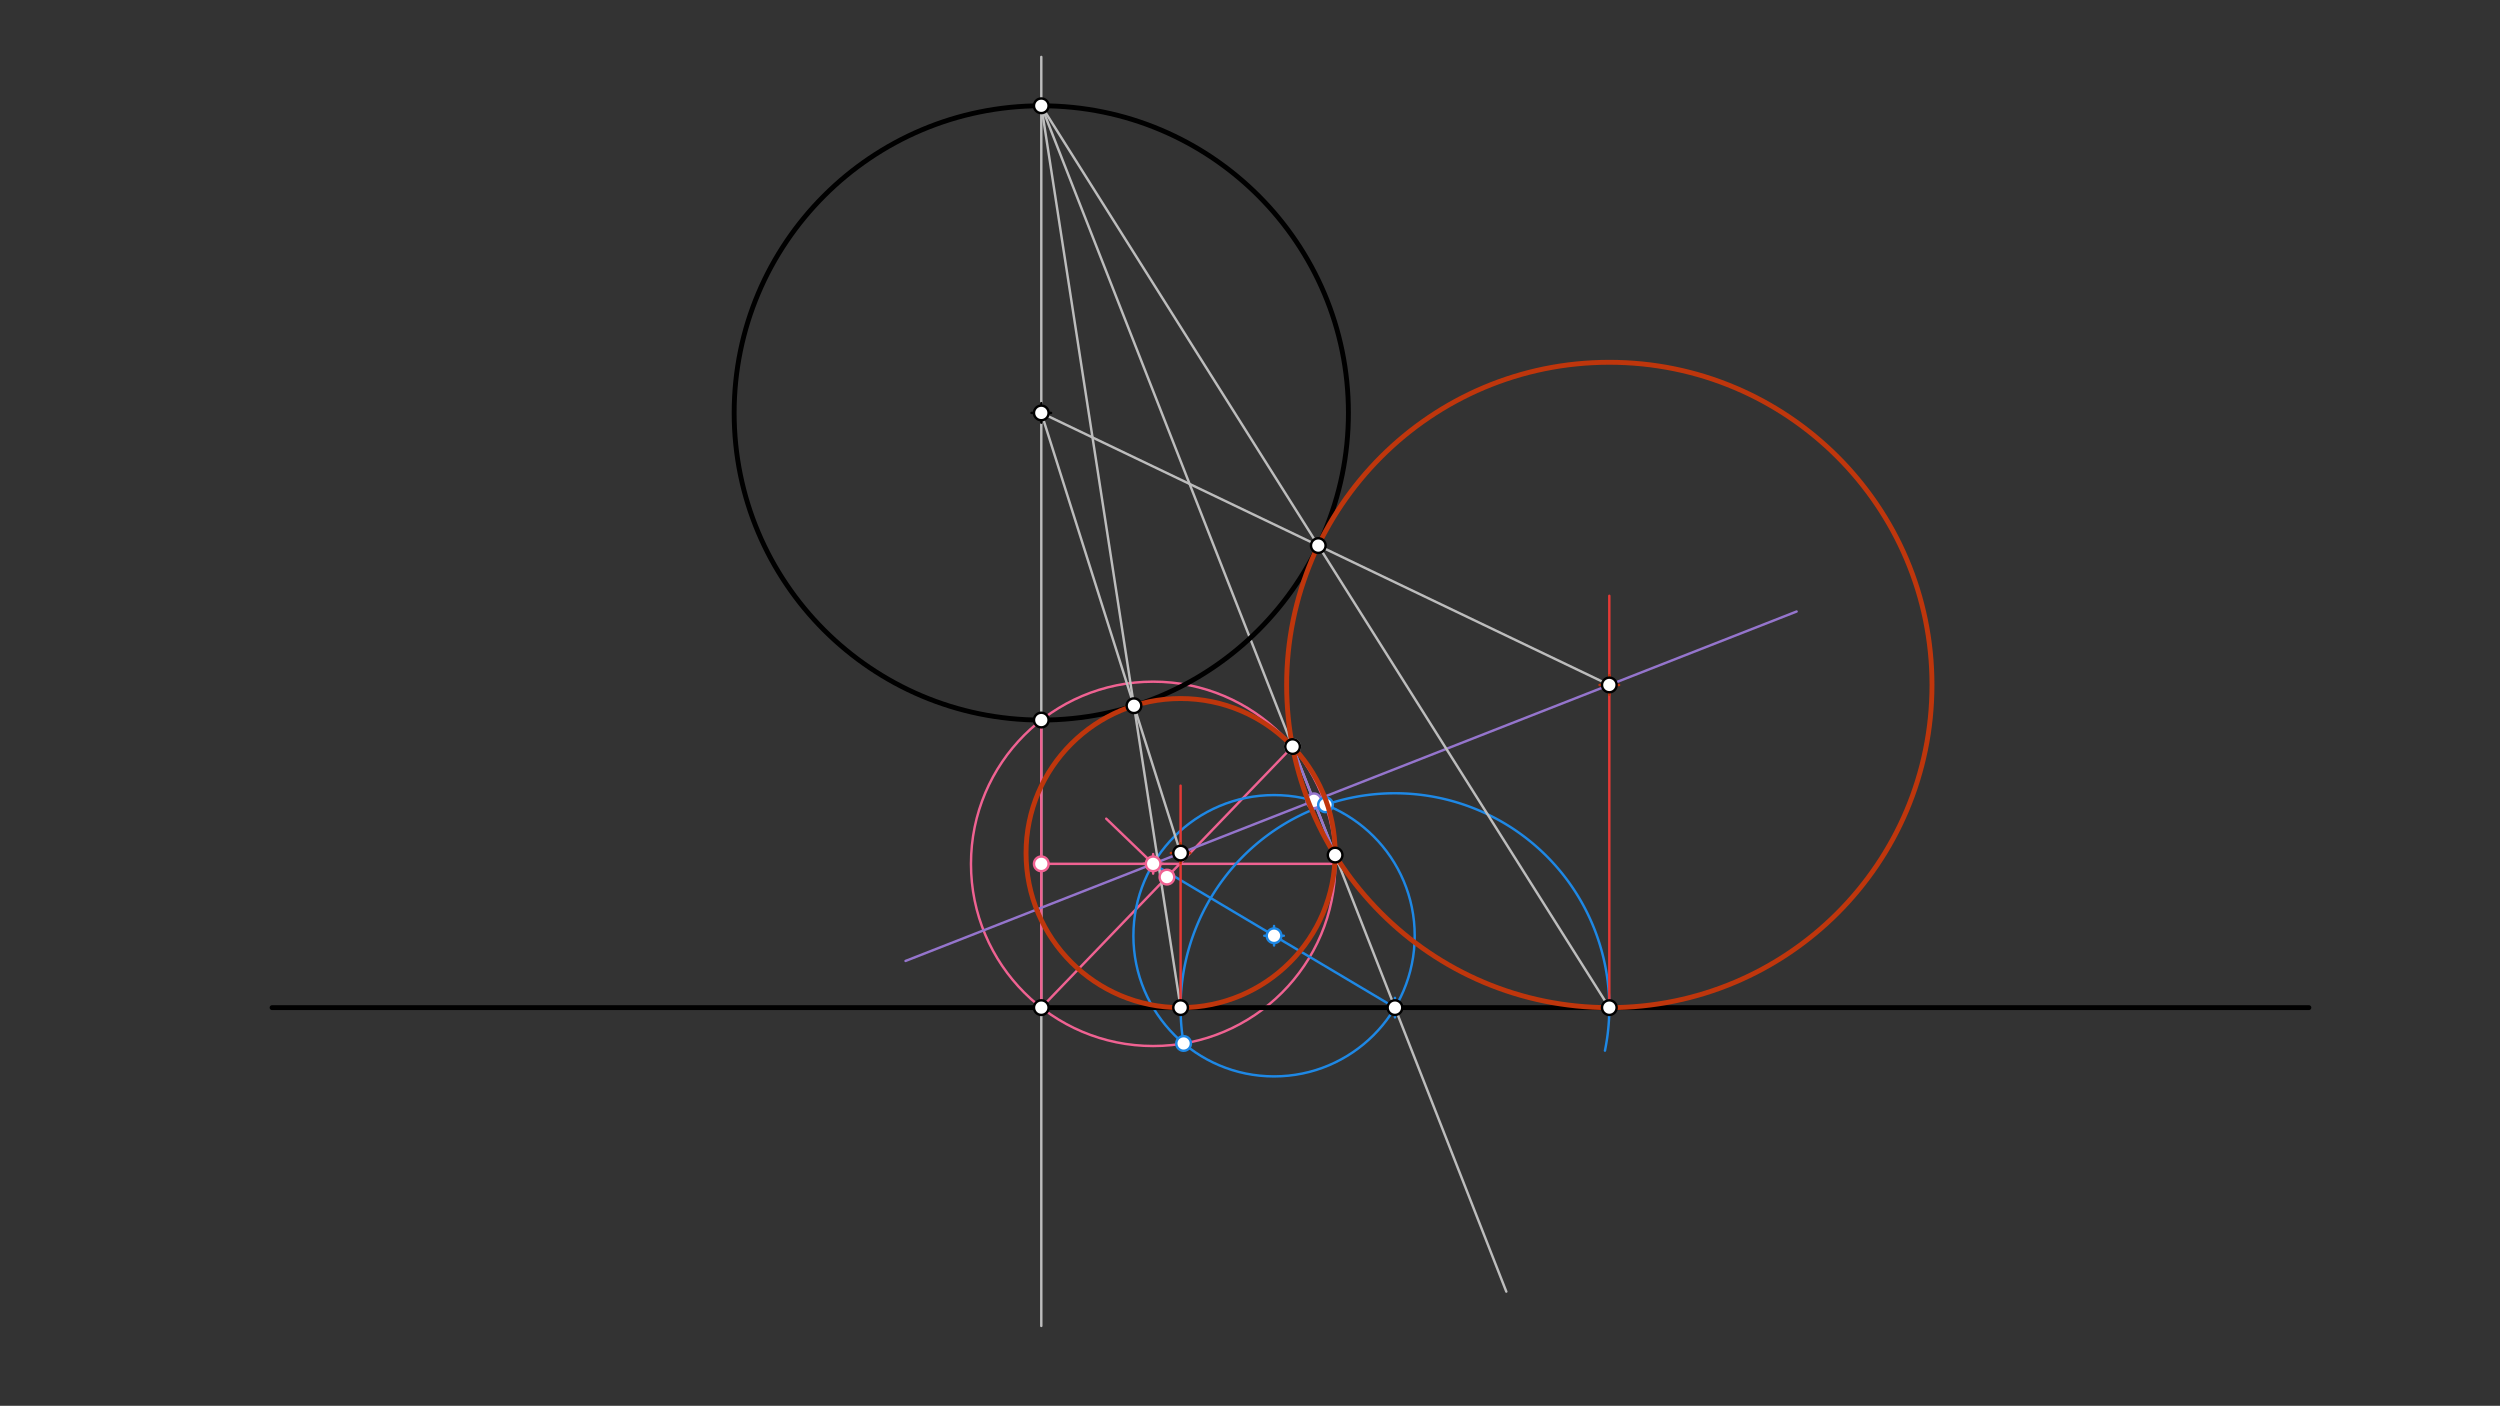 <svg xmlns="http://www.w3.org/2000/svg" class="svg--1it" height="100%" preserveAspectRatio="xMidYMid meet" viewBox="0 0 1023.307 575.433" width="100%"><rect x="0" y="0" width="1023.307" height="575.433" fill="#333333" stroke="none"/><defs><marker id="marker-arrow" markerHeight="16" markerUnits="userSpaceOnUse" markerWidth="24" orient="auto-start-reverse" refX="24" refY="4" viewBox="0 0 24 8"><path d="M 0 0 L 24 4 L 0 8 z" stroke="inherit"></path></marker></defs><g class="aux-layer--1FB"><g class="element--2qn"><line stroke="#BDBDBD" stroke-dasharray="none" stroke-linecap="round" stroke-width="1" x1="426.223" x2="426.223" y1="169.018" y2="542.732"></line></g><g class="element--2qn"><line stroke="#BDBDBD" stroke-dasharray="none" stroke-linecap="round" stroke-width="1" x1="426.223" x2="426.223" y1="169.018" y2="23.304"></line></g><g class="element--2qn"><line stroke="#F06292" stroke-dasharray="none" stroke-linecap="round" stroke-width="1" x1="426.223" x2="426.223" y1="412.446" y2="294.733"></line></g><g class="element--2qn"><line stroke="#F06292" stroke-dasharray="none" stroke-linecap="round" stroke-width="1" x1="426.223" x2="529.08" y1="412.446" y2="305.589"></line></g><g class="element--2qn"><line stroke="#F06292" stroke-dasharray="none" stroke-linecap="round" stroke-width="1" x1="426.223" x2="549.08" y1="353.59" y2="353.59"></line></g><g class="element--2qn"><line stroke="#F06292" stroke-dasharray="none" stroke-linecap="round" stroke-width="1" x1="477.652" x2="452.808" y1="359.018" y2="335.104"></line></g><g class="element--2qn"><g class="center--1s5"><line x1="468.013" y1="353.59" x2="476.013" y2="353.59" stroke="#F06292" stroke-width="1" stroke-linecap="round"></line><line x1="472.013" y1="349.59" x2="472.013" y2="357.59" stroke="#F06292" stroke-width="1" stroke-linecap="round"></line><circle class="hit--230" cx="472.013" cy="353.59" r="4" stroke="none" fill="transparent"></circle></g><circle cx="472.013" cy="353.59" fill="none" r="74.571" stroke="#F06292" stroke-dasharray="none" stroke-width="1"></circle></g><g class="element--2qn"><line stroke="#BDBDBD" stroke-dasharray="none" stroke-linecap="round" stroke-width="1" x1="426.223" x2="529.08" y1="43.302" y2="305.589"></line></g><g class="element--2qn"><line stroke="#BDBDBD" stroke-dasharray="none" stroke-linecap="round" stroke-width="1" x1="529.08" x2="616.567" y1="305.589" y2="528.681"></line></g><g class="element--2qn"><line stroke="#9575CD" stroke-dasharray="none" stroke-linecap="round" stroke-width="1" x1="546.497" x2="529.08" y1="350.002" y2="305.589"></line></g><g class="element--2qn"><line stroke="#9575CD" stroke-dasharray="none" stroke-linecap="round" stroke-width="1" x1="537.789" x2="735.389" y1="327.796" y2="250.306"></line></g><g class="element--2qn"><line stroke="#9575CD" stroke-dasharray="none" stroke-linecap="round" stroke-width="1" x1="537.789" x2="370.661" y1="327.796" y2="393.335"></line></g><g class="element--2qn"><line stroke="#1E88E5" stroke-dasharray="none" stroke-linecap="round" stroke-width="1" x1="570.985" x2="472.013" y1="412.446" y2="353.59"></line></g><g class="element--2qn"><g class="center--1s5"><line x1="517.499" y1="383.018" x2="525.499" y2="383.018" stroke="#1E88E5" stroke-width="1" stroke-linecap="round"></line><line x1="521.499" y1="379.018" x2="521.499" y2="387.018" stroke="#1E88E5" stroke-width="1" stroke-linecap="round"></line><circle class="hit--230" cx="521.499" cy="383.018" r="4" stroke="none" fill="transparent"></circle></g><circle cx="521.499" cy="383.018" fill="none" r="57.575" stroke="#1E88E5" stroke-dasharray="none" stroke-width="1"></circle></g><g class="element--2qn"><g class="center--1s5"><line x1="566.985" y1="412.446" x2="574.985" y2="412.446" stroke="#1E88E5" stroke-width="1" stroke-linecap="round"></line><line x1="570.985" y1="408.446" x2="570.985" y2="416.446" stroke="#1E88E5" stroke-width="1" stroke-linecap="round"></line><circle class="hit--230" cx="570.985" cy="412.446" r="4" stroke="none" fill="transparent"></circle></g><circle cx="570.985" cy="412.446" fill="none" r="804.1" stroke="#1E88E5" stroke-dasharray="none" stroke-width="1"></circle></g><g class="element--2qn"><path d="M 484.476 427.112 A 87.743 87.743 0 1 1 656.944 430.046" fill="none" stroke="#1E88E5" stroke-dasharray="none" stroke-linecap="round" stroke-width="1"></path></g><g class="element--2qn"><line stroke="#BDBDBD" stroke-dasharray="none" stroke-linecap="round" stroke-width="1" x1="658.728" x2="426.223" y1="412.446" y2="43.302"></line></g><g class="element--2qn"><line stroke="#BDBDBD" stroke-dasharray="none" stroke-linecap="round" stroke-width="1" x1="483.242" x2="426.223" y1="412.446" y2="43.302"></line></g><g class="element--2qn"><line stroke="#E53935" stroke-dasharray="none" stroke-linecap="round" stroke-width="1" x1="658.728" x2="658.728" y1="412.446" y2="243.875"></line></g><g class="element--2qn"><line stroke="#E53935" stroke-dasharray="none" stroke-linecap="round" stroke-width="1" x1="483.242" x2="483.242" y1="412.446" y2="321.589"></line></g><g class="element--2qn"><line stroke="#BDBDBD" stroke-dasharray="none" stroke-linecap="round" stroke-width="1" x1="658.728" x2="426.223" y1="280.369" y2="169.018"></line></g><g class="element--2qn"><line stroke="#BDBDBD" stroke-dasharray="none" stroke-linecap="round" stroke-width="1" x1="483.242" x2="426.223" y1="349.186" y2="169.018"></line></g><g class="element--2qn"><circle cx="529.08" cy="305.589" r="3" stroke="#BDBDBD" stroke-width="1" fill="#ffffff"></circle>}</g><g class="element--2qn"><circle cx="426.223" cy="353.59" r="3" stroke="#F06292" stroke-width="1" fill="#ffffff"></circle>}</g><g class="element--2qn"><circle cx="477.652" cy="359.018" r="3" stroke="#F06292" stroke-width="1" fill="#ffffff"></circle>}</g><g class="element--2qn"><circle cx="472.013" cy="353.59" r="3" stroke="#F06292" stroke-width="1" fill="#ffffff"></circle>}</g><g class="element--2qn"><circle cx="537.789" cy="327.796" r="3" stroke="#9575CD" stroke-width="1" fill="#ffffff"></circle>}</g><g class="element--2qn"><circle cx="521.499" cy="383.018" r="3" stroke="#1E88E5" stroke-width="1" fill="#ffffff"></circle>}</g><g class="element--2qn"><circle cx="484.476" cy="427.112" r="3" stroke="#1E88E5" stroke-width="1" fill="#ffffff"></circle>}</g><g class="element--2qn"><circle cx="542.563" cy="329.435" r="3" stroke="#1E88E5" stroke-width="1" fill="#ffffff"></circle>}</g></g><g class="main-layer--3Vd"><g class="element--2qn"><g class="center--1s5"><line x1="422.223" y1="169.018" x2="430.223" y2="169.018" stroke="#000000" stroke-width="1" stroke-linecap="round"></line><line x1="426.223" y1="165.018" x2="426.223" y2="173.018" stroke="#000000" stroke-width="1" stroke-linecap="round"></line><circle class="hit--230" cx="426.223" cy="169.018" r="4" stroke="none" fill="transparent"></circle></g><circle cx="426.223" cy="169.018" fill="none" r="125.716" stroke="#000000" stroke-dasharray="none" stroke-width="2"></circle></g><g class="element--2qn"><line stroke="#000000" stroke-dasharray="none" stroke-linecap="round" stroke-width="2" x1="111.366" x2="945.08" y1="412.446" y2="412.446"></line></g><g class="element--2qn"><g class="center--1s5"><line x1="654.728" y1="280.369" x2="662.728" y2="280.369" stroke="#BF360C" stroke-width="1" stroke-linecap="round"></line><line x1="658.728" y1="276.369" x2="658.728" y2="284.369" stroke="#BF360C" stroke-width="1" stroke-linecap="round"></line><circle class="hit--230" cx="658.728" cy="280.369" r="4" stroke="none" fill="transparent"></circle></g><circle cx="658.728" cy="280.369" fill="none" r="132.078" stroke="#BF360C" stroke-dasharray="none" stroke-width="2"></circle></g><g class="element--2qn"><g class="center--1s5"><line x1="479.242" y1="349.186" x2="487.242" y2="349.186" stroke="#BF360C" stroke-width="1" stroke-linecap="round"></line><line x1="483.242" y1="345.186" x2="483.242" y2="353.186" stroke="#BF360C" stroke-width="1" stroke-linecap="round"></line><circle class="hit--230" cx="483.242" cy="349.186" r="4" stroke="none" fill="transparent"></circle></g><circle cx="483.242" cy="349.186" fill="none" r="63.26" stroke="#BF360C" stroke-dasharray="none" stroke-width="2"></circle></g><g class="element--2qn"><circle cx="426.223" cy="169.018" r="3" stroke="#000000" stroke-width="1" fill="#ffffff"></circle>}</g><g class="element--2qn"><circle cx="529.08" cy="305.589" r="3" stroke="#000000" stroke-width="1" fill="#ffffff"></circle>}</g><g class="element--2qn"><circle cx="426.223" cy="43.302" r="3" stroke="#000000" stroke-width="1" fill="#ffffff"></circle>}</g><g class="element--2qn"><circle cx="426.223" cy="294.733" r="3" stroke="#000000" stroke-width="1" fill="#ffffff"></circle>}</g><g class="element--2qn"><circle cx="426.223" cy="412.446" r="3" stroke="#000000" stroke-width="1" fill="#ffffff"></circle>}</g><g class="element--2qn"><circle cx="546.497" cy="350.002" r="3" stroke="#000000" stroke-width="1" fill="#ffffff"></circle>}</g><g class="element--2qn"><circle cx="570.985" cy="412.446" r="3" stroke="#000000" stroke-width="1" fill="#ffffff"></circle>}</g><g class="element--2qn"><circle cx="483.242" cy="412.446" r="3" stroke="#000000" stroke-width="1" fill="#ffffff"></circle>}</g><g class="element--2qn"><circle cx="658.728" cy="412.446" r="3" stroke="#000000" stroke-width="1" fill="#ffffff"></circle>}</g><g class="element--2qn"><circle cx="464.155" cy="288.874" r="3" stroke="#000000" stroke-width="1" fill="#ffffff"></circle>}</g><g class="element--2qn"><circle cx="539.606" cy="223.319" r="3" stroke="#000000" stroke-width="1" fill="#ffffff"></circle>}</g><g class="element--2qn"><circle cx="658.728" cy="280.369" r="3" stroke="#000000" stroke-width="1" fill="#ffffff"></circle>}</g><g class="element--2qn"><circle cx="483.242" cy="349.186" r="3" stroke="#000000" stroke-width="1" fill="#ffffff"></circle>}</g></g><g class="snaps-layer--2PT"></g><g class="temp-layer--rAP"></g></svg>